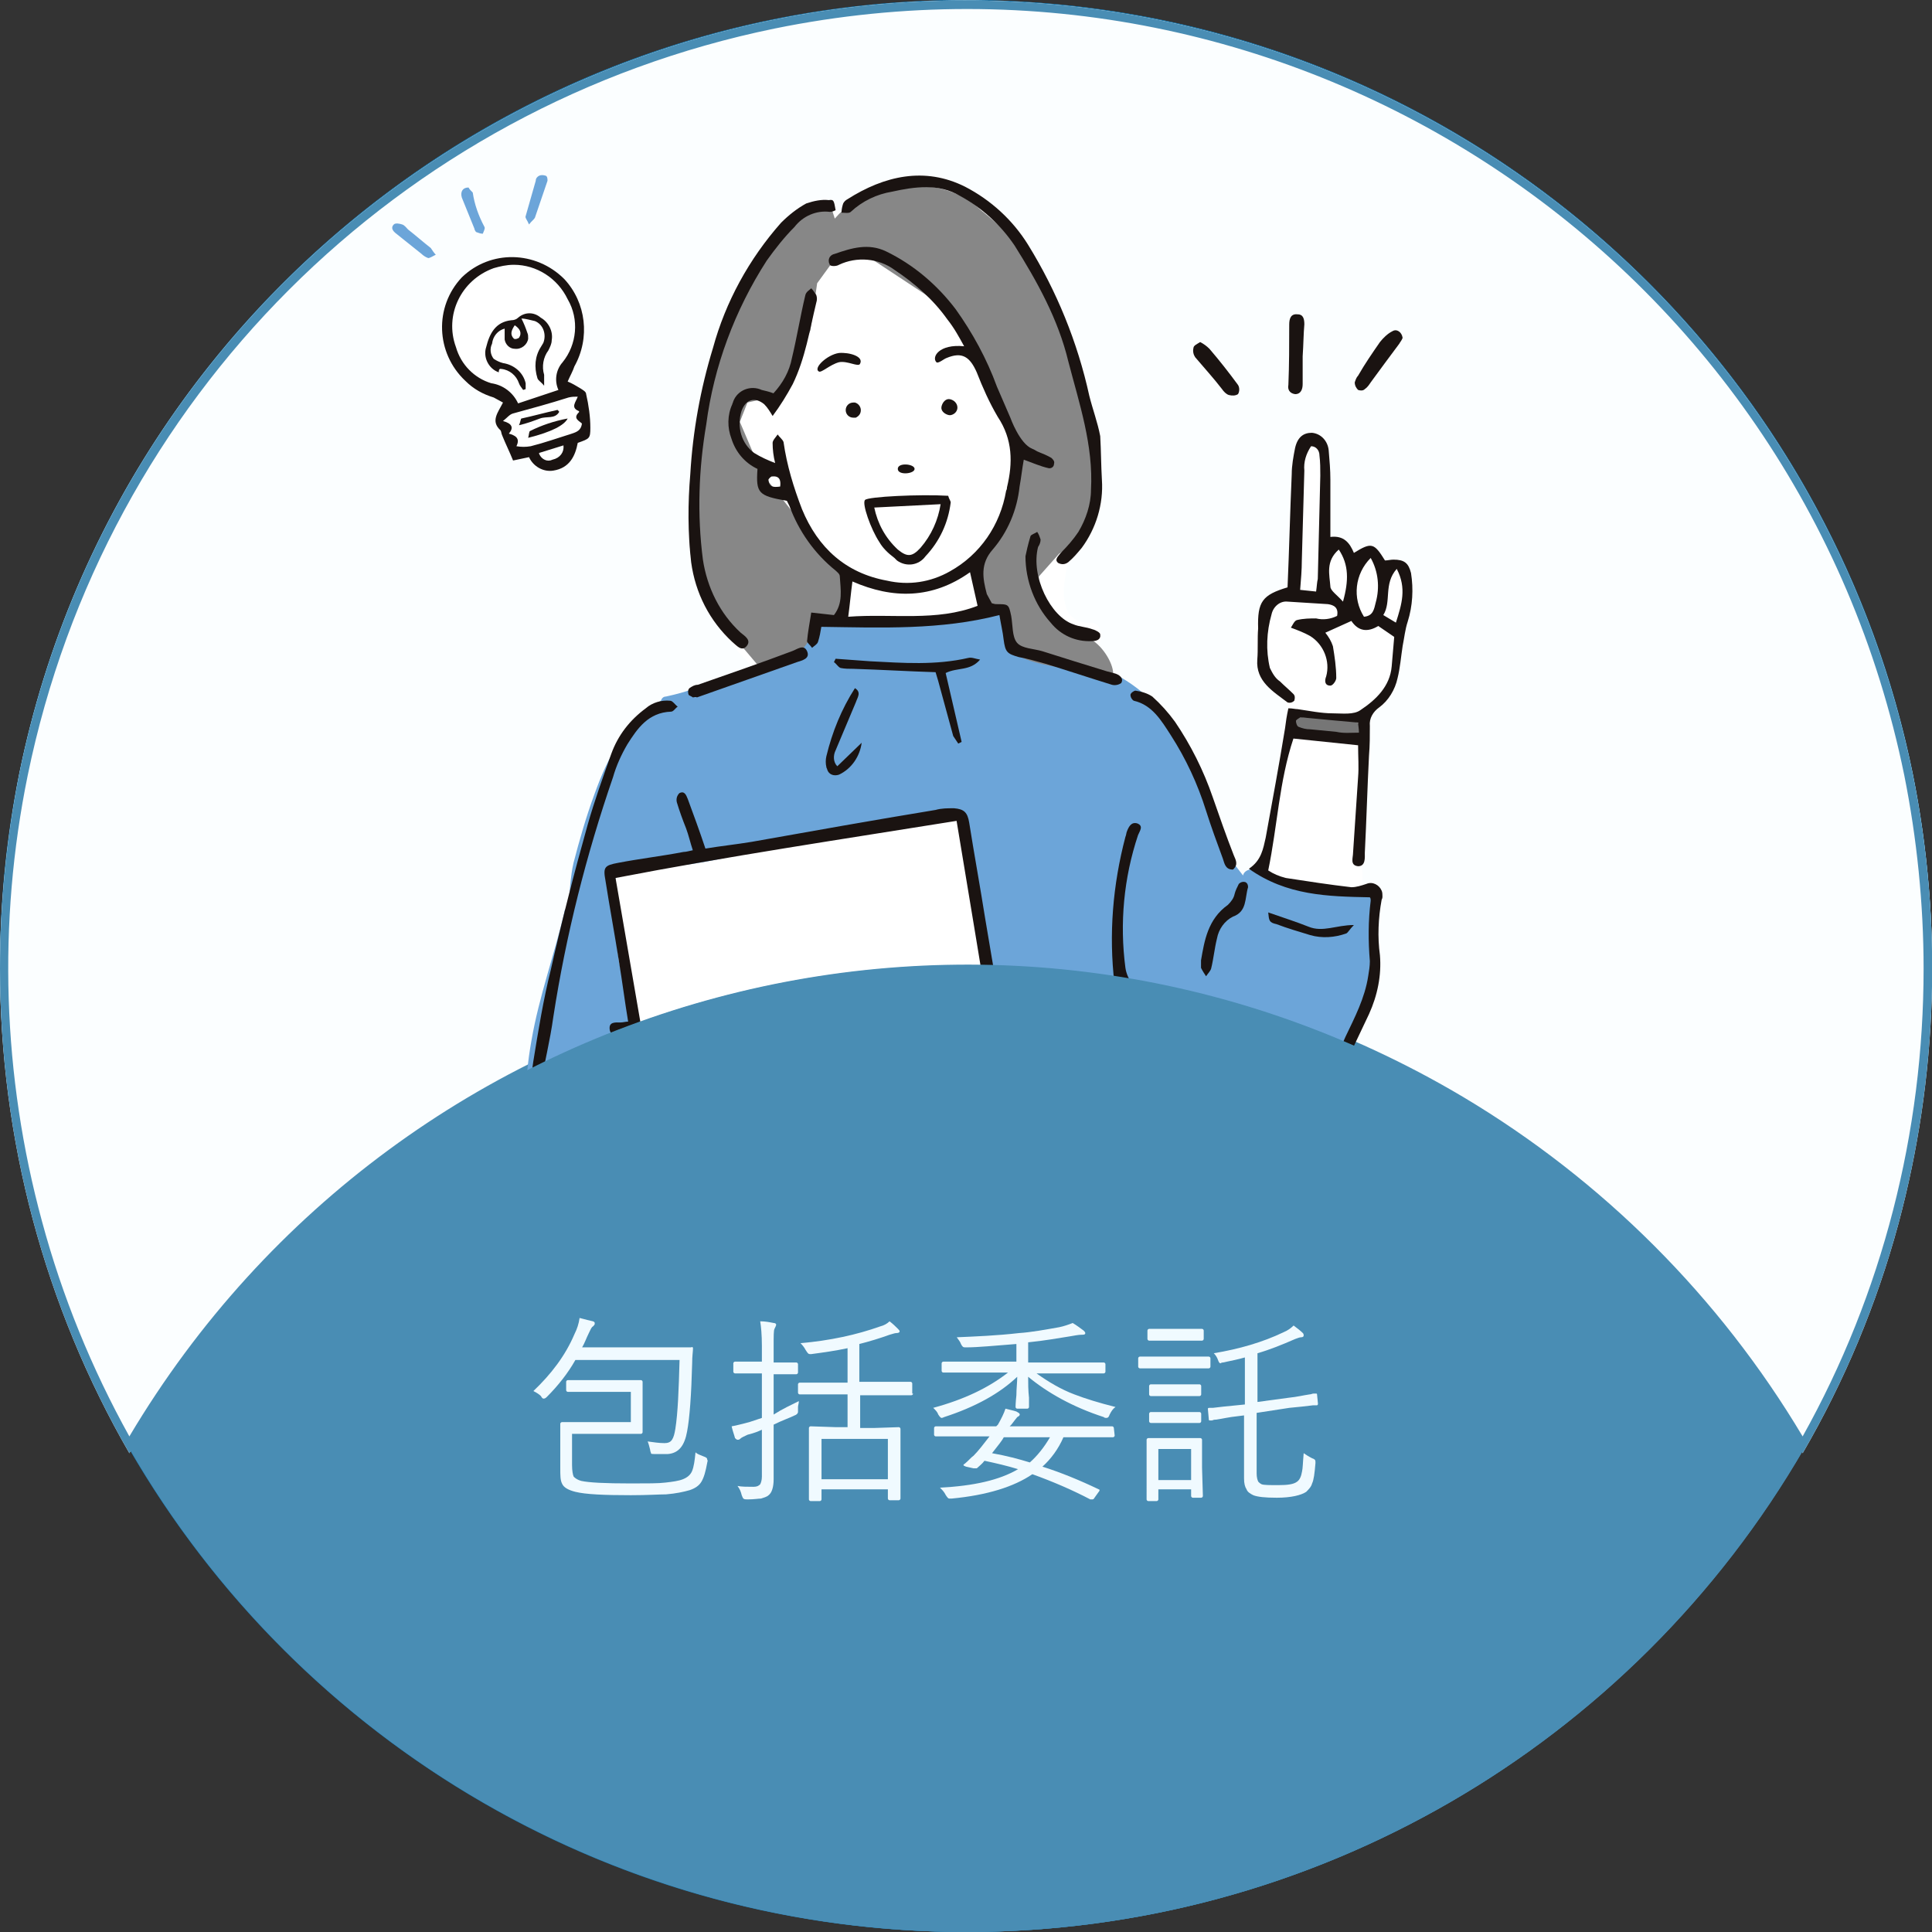 <?xml version="1.0" encoding="utf-8"?>
<!-- Generator: Adobe Illustrator 28.0.0, SVG Export Plug-In . SVG Version: 6.00 Build 0)  -->
<svg version="1.1" id="レイヤー_1" xmlns="http://www.w3.org/2000/svg" xmlns:xlink="http://www.w3.org/1999/xlink" x="0px"
	 y="0px" viewBox="0 0 230 230" style="enable-background:new 0 0 230 230;" xml:space="preserve">
<rect x="0" y="0" width="230" height="230" fill="#333333" stroke="none"/>
<style type="text/css">
	.st0{fill:#1E79AE;}
	.st1{fill:#FBFEFF;}
	.st2{fill:#498DB4;}
	.st3{clip-path:url(#SVGID_00000013179630110370976720000010449295119119688077_);}
	.st4{fill:#FFFFFF;}
	.st5{fill:#767676;}
	.st6{fill:#878787;}
	.st7{fill-rule:evenodd;clip-rule:evenodd;fill:#FFFFFF;}
	.st8{fill:#6CA5D9;}
	.st9{fill-rule:evenodd;clip-rule:evenodd;fill:#1A1311;}
	.st10{fill-rule:evenodd;clip-rule:evenodd;fill:#6CA5D9;}
	.st11{enable-background:new    ;}
	.st12{fill:#F0FAFF;}
</style>
<g transform="translate(-85 -590)">
	<g transform="translate(85 589.801)">
		<circle class="st0" cx="115" cy="115.2" r="115"/>
		<path class="st0" d="M115,1.2c-7.7,0-15.4,0.8-23,2.3c-14.6,3-28.4,8.8-40.8,17.2C32.9,33,18.6,50.5,10,70.8
			c-3,6.9-5.2,14.1-6.7,21.4c-3.1,15.2-3.1,30.8,0,46c3,14.6,8.8,28.4,17.2,40.8c12.4,18.3,29.8,32.7,50.2,41.3
			c6.9,2.9,14.1,5.1,21.4,6.6c15.2,3.1,30.8,3.1,46,0c14.6-3,28.4-8.8,40.8-17.2c18.3-12.4,32.7-29.8,41.3-50.2
			c2.9-6.9,5.1-14.1,6.6-21.4c3.1-15.2,3.1-30.8,0-46c-3-14.6-8.8-28.4-17.2-40.8C197.2,33,179.8,18.6,159.4,10
			c-6.9-2.8-14.1-5-21.4-6.5C130.4,2,122.7,1.2,115,1.2 M115,0.2c63.5,0,115,51.5,115,115s-51.5,115-115,115S0,178.7,0,115.2
			S51.5,0.2,115,0.2z"/>
		<g>
			<g transform="translate(0)">
				<path class="st1" d="M15.4,173.2L15.4,173.2C5.3,155.7,0,135.8,0,115.5c0-7.8,0.8-15.6,2.3-23.2C15,30.1,75.8-10.1,138,2.6
					c45.1,9.2,80.4,44.5,89.7,89.7c3.6,17.8,3,36.1-1.7,53.6c-2.6,9.6-6.4,18.7-11.4,27.3c-31.6-55-101.8-74-156.8-42.4
					C40.2,140.9,25.5,155.6,15.4,173.2L15.4,173.2z"/>
				<path class="st2" d="M15.4,171.2c32.7-55,103.8-73.1,158.8-40.4c16.6,9.9,30.5,23.8,40.4,40.4c9.5-17,14.4-36.2,14.4-55.7
					c0-7.7-0.8-15.5-2.3-23C214.1,30.8,153.9-9,92.2,3.6C47.4,12.8,12.5,47.7,3.3,92.5c-3.6,17.6-3,35.8,1.7,53.1
					C7.4,154.5,10.9,163.1,15.4,171.2 M15.4,173.2L15.4,173.2C5.3,155.7,0,135.8,0,115.5c0-7.8,0.8-15.6,2.3-23.2
					C15,30.1,75.8-10.1,138,2.6c45.1,9.2,80.4,44.5,89.7,89.7c3.6,17.8,3,36.1-1.7,53.6c-2.6,9.6-6.4,18.7-11.4,27.3
					c-31.6-55-101.8-74-156.8-42.4C40.2,140.9,25.5,155.6,15.4,173.2z"/>
			</g>
		</g>
		<g transform="translate(46.679 21.021)">
			<g>
				<g>
					<defs>
						<rect id="SVGID_1_" x="0" y="0" width="121.6" height="171.2"/>
					</defs>
					<clipPath id="SVGID_00000040567137144514827200000007469952967337425816_">
						<use xlink:href="#SVGID_1_"  style="overflow:visible;"/>
					</clipPath>
					<g transform="translate(0 0)" style="clip-path:url(#SVGID_00000040567137144514827200000007469952967337425816_);">
						<path class="st4" d="M120,47.1c-0.3-0.5-0.9-0.6-1.4-0.4c-0.1,0.1-0.3,0.2-0.4,0.4s-0.2,0.3-0.3,0.5c-0.3-0.4-0.5-0.9-0.6-1.4
							c-0.2-0.5-0.7-0.8-1.3-0.7c-0.2,0.1-0.4,0.2-0.6,0.4c-0.2,0.4-0.4,0.8-0.8,1.2c-0.1-0.1-0.1-0.1-0.2-0.2
							c-0.5-0.7-1-1.4-1.4-2.1c-0.3-0.5-0.9-0.6-1.4-0.4c-0.2,0.1-0.3,0.2-0.5,0.3c0-1,0.1-2,0.1-3c0-3,0-6.3-1.2-9.2
							c-0.1-0.2-0.2-0.3-0.3-0.5c-0.3-0.5-0.9-0.6-1.4-0.3c-0.3,0.2-0.5,0.7-0.4,1.1c0.5,3,0.6,6,0.1,9c-0.4,2.6-0.6,5.2-0.6,7.9
							c-1.1,0-2.2,0.4-3.2,1.1c-1.5,1.2-1.8,3.6-1.5,5.4c0.3,1.9,1.5,3.5,2.6,4.9c0.9,1,1.5,2.3,1.8,3.6c-0.3,0.2-0.4,0.5-0.4,0.8
							c0,1.6-0.2,3.2-0.7,4.7c-0.5,1.7-0.8,3.5-1.1,5.3c-0.5,3.2-0.8,6.5-1.3,9.8c-0.1,0.1-0.1,0.3-0.1,0.4c-0.1,0.3-0.1,0.7-0.2,1
							c-0.2,1.2,1.6,1.8,1.9,0.6c0.7,0.4,1.4,0.7,2.2,0.9c1.4,0.5,2.9,0.7,4.5,0.5c1.5-0.2,2.7-1.2,3.3-2.6c0.4-1.4,0.4-2.8,0.2-4.2
							c-0.2-3,0.4-6,0.7-9c0.4-2.3,0.4-4.7-0.1-7c0.3-0.8,0.6-1.6,1-2.4c0.5-0.9,1.1-1.8,1.6-2.8c0.4-0.9,0.8-1.8,1-2.7
							C120.6,54.7,121.5,50.5,120,47.1"/>
						<path class="st4" d="M85.4,128.9c-0.3-0.9-0.7-1.8-1.3-2.7c-0.6-0.8-1.3-1.6-1.9-2.5c-0.6-0.7-1-1.5-1.2-2.4
							c-0.1-0.8-0.2-1.6-0.1-2.3c0.6-4,0.5-8-0.4-11.9c-0.8-4-2.2-7.9-3-11.9c-1.1-5.4-0.2-10.9-1.2-16.3c-0.4-2.5-1.5-4.8-3.3-6.6
							c-2.2-2.2-5.3-2.9-8.3-3.3c-8.2-0.8-16.4,0.2-24.1,3c-3.8,1.3-7.5,3.1-10.8,5.4c-3.2,2-5.5,5.1-6.4,8.7
							c-0.6,3.4-0.4,6.8,0.7,10c1.1,6,3.3,11.8,5.4,17.5c1.1,3.1,2.1,6.3,2.8,9.5c0.6,2.7,1.1,5.4,1.7,8c-0.4,2.3-1.2,4.6-1.9,6.9
							c-0.7,2.5-1,5.2-0.8,7.8c0.2,1.3,0.3,2.6,0.6,4c0,0.1,0,0.2,0,0.3c0,0.2,0.1,0.4,0.1,0.6c0.2,1.5,0.5,3.1,0.7,4.6
							c0.4,3.1,0.7,6.3,0.7,9.4c0,0.4,0.3,0.8,0.7,0.9c0,0.6,0,1.2,0,1.8c0,0.1,0,0.2,0,0.3c-0.5,0.3-0.6,0.9-0.3,1.4
							c0.1,0.2,0.3,0.4,0.6,0.4c8.8,2.4,18,0.2,27,0.8c2.4,0.2,4.8,0.5,7.2,0.6c2.5,0.1,5,0,7.5-0.1c2.1-0.1,4.2-0.3,6.3-0.4
							c1,0.1,2.1-0.3,2.7-1.2c0.6-1.1,0.9-2.4,1-3.7c0.1-0.4,0.1-0.8,0.1-1.2c0.8-3.5,1.2-7.1,1.2-10.8c0-4.1-0.2-8.3-0.5-12.4
							C86.8,137.2,86.7,132.9,85.4,128.9"/>
						<path class="st4" d="M45.8,60.9c0.9,0.7,2.4,2,3.6,1.4c1-0.5,0.3-1.9-0.6-1.8h-0.1c-0.2-0.1-0.4-0.2-0.5-0.3
							c-0.5-0.3-1.1-0.7-1.6-1.1c-0.1-0.1-0.2-0.2-0.3-0.3c5.4,2.4,11.2,3.7,17.1,3.6c4.9,0,9.7-0.6,14.4-1.8c3-0.8,7.4-2.7,6.4-6.6
							c-0.1-0.4-0.5-0.7-1-0.7c-1.1,0.1-2.1-0.3-2.7-1.2c-0.5-1-0.6-2.1-0.5-3.2c0.1-1.1,0.3-2.3,0.7-3.4c0.3-0.8,0.6-1.6,0.9-2.4
							c0.4-1.1,0.7-2.3,1-3.5c1.9-9.1-1.2-18.4-5.3-26.5C75,8.5,72.2,3.5,67.2,1.3c-2.5-1.1-5.4-1-7.9,0.2c-2,0.9-3.9,2.2-6,2.9
							c-3.2-2.9-6.8,1.4-8.5,4c-2.7,4.2-4.8,8.7-6.4,13.3c-1.9,5.3-2.9,10.8-2.9,16.4c-0.1,6.8,1.3,14.1,6.2,19.2
							C43,58.7,44.4,59.9,45.8,60.9"/>
						<path class="st5" d="M112.3,64.7c-1.5-0.1-2.9-0.2-4.4-0.1c-1.3,0.1-1.3,2.1,0,2c1.1-0.1,2.2-0.1,3.3,0c0.7,0,1.3,0.1,2,0.1
							c0.2,0,0.4,0.1,0.6,0.1c0.1,0,0.1,0,0.2,0.1c0.3,0.4,0.9,0.4,1.3,0.1c0.2-0.1,0.3-0.3,0.3-0.5
							C115.8,64.8,113.4,64.8,112.3,64.7 M113.5,66.1c0,0.3,0.1,0.6,0.3,0.8C113.6,66.7,113.5,66.4,113.5,66.1"/>
						<path class="st6" d="M52,3l-5.1,2.8l-7.3,13c-0.7,2.5-1.4,5.2-2,8.1c-0.9,4.3-1.5,8.7-1.9,13.1c-1.1,5.8,1,11.7,5.5,15.6
							l2.2,2.6l32.6,4l6.7-2.4c0.6,0.3,2.3,1,2.9,0.3c0.7-0.7-0.2-2.9-1.6-4.2c-1.9-1.8-3.9-1-5.5-2.6c-0.8-0.8-1.7-2.3-1.5-5.5
							l2.4-2.7c2.5-1.5,4.3-4.1,4.8-7l-1.8-13.5l-4-10.7c-1.5-2.7-3.3-5.2-5.5-7.3C72,5.8,71.1,5,70.1,4.2C67.8,2,64.5,1,61.3,1.5
							c-1.3,0-2.6,0.1-3.8,0.5c-1.9,0.6-3.5,1.7-4.8,3.2L52,3"/>
						<path class="st7" d="M54.5,48.6c-0.3,0.5-1.3,2.3-0.6,3.8c1.8,3.9,14.3,3.9,16.2-0.5c0.8-1.8-0.3-4-1.3-5.1
							C65.4,42.9,57.1,44.1,54.5,48.6"/>
						<path class="st8" d="M116.8,87.7c0.1-0.4,0.2-0.9,0.1-1.3c-0.1-0.5-0.4-1.1-1-1c-4.7,0.6-9-1.8-13.4-2.7
							c-0.5-0.1-1.1,0.2-1.2,0.7c-0.6-0.8-1.2-1.5-1.7-2.3c-0.1-0.1-0.1-0.2-0.2-0.2c-0.2-0.8-0.4-1.5-0.6-2
							c-0.7-2.3-1.6-4.6-2.6-6.8c-0.9-2.1-2-4.2-3.2-6.2c-1.5-2.5-3.6-4.5-6.1-6c-0.4-0.3-1-0.2-1.2,0.2c0,0,0,0.1-0.1,0.1
							c-1.3-0.6-2.6-1-4-1.2c-2.6-0.5-5.6-0.7-7.8-2.2c0-0.1,0-0.3-0.1-0.4c-0.4-0.9-0.7-1.9-0.8-2.9c0.2-0.3,0.3-0.6,0.2-0.9l0,0
							c-0.1-0.4-0.5-0.7-1-0.7c-0.2,0-0.4,0.1-0.6,0.1c-0.1,0-0.3,0.1-0.4,0.2c-0.1,0-0.2,0.1-0.4,0.1c-0.2,0.1-0.4,0.1-0.5,0.1
							h-0.1c-0.3,0-0.6,0.1-0.8,0.1c-1.9,0.1-3.8,0.2-5.7,0.2c-2,0-3.9,0-5.9,0.1S53.8,53,51.8,53c-0.3-0.4-0.9-0.4-1.3,0
							c-0.1,0.1-0.2,0.3-0.3,0.5c-0.1,1.1-0.6,2.2-1.4,3c-0.1,0.1-0.2,0.3-0.3,0.4c-0.4,0.1-0.7,0.2-1,0.3c-1.8,0.5-3.5,1.1-5.2,1.7
							c-1.9,0.7-3.7,1.3-5.6,2c-1.3,0.5-2.7,0.9-4.1,1.2c-0.3,0-0.5,0.2-0.6,0.5c-4.1,2.3-6.4,6.9-7.9,11.1c-1,2.7-1.8,5.5-2.5,8.2
							c-0.4,1.7-0.4,3.5-0.7,5.3c-0.2,0.1-0.4,0.3-0.4,0.6c-1.2,5.1-3,10-3.9,15.2c-0.9,5-1.2,10.6,1.7,15.1c0.2,0.3,0.6,0.5,1,0.5
							c1.7,1.7,3.7,3,6,3.9c2.1,0.9,5.4,2.3,7.4,0.5c0.3-0.2,0.4-0.6,0.3-0.9c1-0.8,2-1.1,3-1.1c0.7,0,1.3,0.3,2,0.3
							c1.6-0.1,2.1-2.4,2.5-3.7c0.6-1.8,1.1-3.6,1.5-5.4c0.2-1.1,0.7-3.1-0.2-4c-0.1-0.3-0.2-0.5-0.4-0.6c-1.1-0.8-2.6-1.1-3.9-1.8
							c-0.4-0.2-0.7-0.5-1-0.8c-0.5-0.6-1.1-1.1-1.7-1.6c-1.7-1.4-3.7-2.3-5.9-2.6c-0.6-2.4-1.4-4.7-1.9-7.2
							c-0.5-3.4-0.6-6.8-0.4-10.1c2.7-1,5.8-1.1,8.6-1.4c3.8-0.5,7.6-1.6,11.4-2.3c3.7-0.7,7.5-1.4,11.2-2.1
							c3.4-0.6,6.8-1.2,10.3-1.5c1.1,4.9,1,9.9,1.6,14.8c0.6,4.8,2.6,9.3,2.7,14.2c0,0.5,0.4,0.9,0.9,1c0.4,0.3,1,0.4,1.5,0.3
							c0.4,0,0.8,0.2,1.1,0.5c0.1,0.1,0,0,0,0.1c0,0.2,0,0.4,0,0.6c0,0.6,0.2,1.3,0.5,1.8c0.3,0.6,0.8,1.2,1.1,1.8
							c0.3,0.5,0,1.4-0.1,1.9c0,0.7,0,1.4,0.1,2c0,0.7-0.2,1.4-0.6,2c-0.2,0.4-0.2,0.9,0.2,1.2c1.4,1.2,3.5,1.1,4.8-0.2l0,0
							c1.8-0.8,3.2-2.1,4.1-3.8c1-2.1,1.5-4.4,1.5-6.7c0-3.4-0.3-6.8-0.7-10.2c1.2,1.4,2.5,2.7,3.9,3.9c1.8,1.6,3.8,3,6,4.1
							c1.7,0.8,3.5,1.4,5.3,2c0.9,0.3,1.8,0.6,2.7,1l0,0c0,0.4,0.3,0.8,0.7,0.8c4.8,1.1,8.1-4.6,9.6-8.3c0.9-2.1,1.5-4.2,1.9-6.4
							C117.2,92.4,117.5,89.8,116.8,87.7 M100.5,86L100.5,86L100.5,86L100.5,86 M100.5,85.9C100.5,85.9,100.5,86,100.5,85.9
							C100.5,86,100.5,86,100.5,85.9 M50.3,58.7L50.3,58.7L50.3,58.7L50.3,58.7L50.3,58.7C50.3,58.7,50.2,58.7,50.3,58.7L50.3,58.7"
							/>
						<path class="st7" d="M52.2,10.7l-1.6,2.2l-0.8,5.6l-3.6,7.7l-3.9,0.9l-0.9,2.3l2.6,6.1l6.6,8.3l4.9,4.5
							c2.2,0.7,4.4,0.9,6.7,0.7c2.2-0.2,4.4-0.9,6.3-2c0.2-0.1,0.3-0.2,0.4-0.2c2.7-2.6,4.4-6,4.9-9.7c0.5-4.2-0.4-8.5-2.5-12.2
							l-5.9-9.4l-9.7-6.4L52.2,10.7"/>
						<path class="st9" d="M76,118.4l-2.2,0.1c0.4-0.6,0.5-0.9,0.7-1.1c0.4-0.3,1-0.5,1.5-0.8c1-0.7,1.1-1.2,0.5-2.5l-2.3,0.4
							c-0.4-0.9,0.1-1.1,0.5-1.3c0.7-0.4,1.4-0.8,2-1.2c0.2-0.3,0.3-0.6,0.2-0.9c-0.3-0.3-0.7-0.4-1-0.3c-0.5,0.1-1,0.8-1.5,0.1
							c-0.5-0.8,0.4-1,0.8-1.4c0.5-0.6,1.5-0.9,0.9-1.9c-0.5-0.8-1.4-0.5-2.2-0.3c-2.1,0.6-4.2,1.2-6.4,1.7c-0.8,0.1-1.6,0.1-2.3,0
							c-0.2-1.8,1-2.3,2-3c0.5-0.3,1-0.4,1.5-0.7c0.8-0.4,1.3-1.1,1.5-1.9c-0.4-0.1-0.7-0.4-1-0.3c-2.3,0.7-4.7,1.3-7,2.2
							c-2.4,1-4.3,3-5.1,5.5c-0.7,2-1.1,2.2-3.1,1.8c-3.5-0.7-7-1.4-10.5-2.1c-0.5-0.1-0.9-0.1-1.4-0.2c-0.4,2.6-0.8,5-1.3,7.5
							c-0.3,1.1-0.6,2.1-1.1,3.1c-0.5,1.2-0.8,1.3-2.1,1.1c-0.7-0.1-1.4-0.3-2.2-0.4l-2,2.1l1.6,10.4c1.7-0.3,3.3-0.5,4.9-0.7
							c10.9-1.9,21.8-3.7,32.7-5.6c0.7-0.1,1.8-0.7,2,0.4c0.1,1-1,0.8-1.7,0.9c-10.2,1.7-20.5,3.4-30.7,5.1c-2,0.3-4.1,0.7-6.1,1
							c-1.7,0.3-1.9,0.1-2.2-1.5c-0.5-2.7-1-5.3-1.5-8c-0.1-0.6-0.3-1.2-0.4-1.7c-4.7-0.4-8.7-2.5-12.4-5.1
							c-2.3-1.5-3.6-4.2-3.5-6.9c0.1-2.1,0.4-4.3,0.7-6.4c0.6-3.7,1.2-7.4,2.1-11c1.3-5.8,2.8-11.6,4.4-17.3
							c0.8-2.8,1.8-5.6,2.8-8.4c0.8-2.2,2.2-4,4.1-5.4c0.8-0.7,1.9-1,2.9-0.9c0.3,0,0.6,0.5,0.9,0.7c-0.3,0.2-0.5,0.6-0.8,0.6
							c-2.7,0.1-4,2-5.2,3.9c-0.7,1.2-1.3,2.5-1.7,3.9c-3.2,9.3-5.6,18.8-7.1,28.5c-0.4,2.9-1.1,5.7-1.6,8.5
							c-0.2,1.3-0.3,2.6-0.2,3.9c0,1.9,1,3.8,2.6,4.9c1.5,1.3,3.2,2.3,5.1,2.9c0.8,0.3,1.5,0.6,2.2,1c1.4,0.7,2.9,1,4.5,0.7
							c0.5,0,0.9-0.2,1.3-0.6c1.3-1.2,2.6-2,4.4-1.2c0.2,0,0.4,0,0.6,0c0.9-1.5,1.5-3.2,1.7-5c0.3-1.7,0.6-3.5,0.7-5.3
							c0.1-2-0.8-3-2.8-2.8c-1.1,0.1-1.4-0.2-1.7-1.1c-0.4-1.3-1.4-2.4-2.7-2.9c-1.5-0.8-3.3-1.1-5-1c-0.3,0-0.6,0.1-0.9,0.1
							c-0.6,0-1.4,0.3-1.5-0.6s0.7-0.8,1.3-0.8c0.3,0,0.6-0.1,0.9-0.1c-0.4-2.4-0.7-4.8-1.1-7.2c-0.5-3.2-1.1-6.4-1.6-9.6
							c-0.3-1.6-0.1-1.8,1.5-2.1c2.6-0.5,5.2-0.8,7.8-1.3c0.3,0,0.6-0.1,1.1-0.2c-0.3-0.9-0.5-1.8-0.8-2.6c-0.4-1-0.8-2.1-1.1-3.1
							c-0.1-0.4,0-0.8,0.3-1.1c0.6-0.3,0.8,0.2,1,0.7c0.7,1.9,1.4,3.8,2.1,5.9c1.8-0.3,3.7-0.5,5.5-0.8c7.3-1.3,14.6-2.6,21.9-3.8
							c0.7-0.2,1.4-0.2,2.2-0.2c1.2,0.1,1.6,0.5,1.8,1.7c0.6,3.8,1.3,7.6,1.9,11.4c0.9,5.3,1.8,10.7,2.7,16c0.1,0.3,0.2,0.6,0.3,0.9
							c0.5,0,1.1,0,1.6,0c1.7,0.1,2.7,1,2.5,2.7c-0.1,0.6,0,1.3,0.4,1.8c0.8,1,0.3,2-0.3,2.9c0.9,1.2,0.9,2.8-0.1,3.9
							c-0.2,0.2-0.2,0.5-0.2,0.8c0.6,1.5-0.2,2.5-1.4,3.2c0.2,1.3,0.4,2.5,0.6,3.7c0,0.3,0.1,0.6,0.2,0.9c0.1,0.5,0,1.1-0.6,1.1
							c-0.3,0-0.7-0.5-0.8-0.8c-0.2-0.7-0.3-1.4-0.4-2.2c-0.1-0.6-0.3-1.3-0.4-2.1c-1.7,0.3-3.2,0.6-4.8,0.9
							c-3.1,0.6-6.2,0.7-9.3,0.4c-5.7-0.7-11.5-1.3-17.2-1.9c-0.7-0.1-1.8,0-1.7-0.9c0.1-1.1,1.1-0.5,1.8-0.5
							c6.2,0.7,12.3,1.4,18.5,2c3.7,0.4,7.5,0,11.1-1.2c0.8-0.3,1.7-0.4,2.4-0.7C75.9,119.7,76.4,119.3,76,118.4 M67.2,76.9
							c-13.7,2.2-27.1,4.2-40.6,6.8l3,17.4c1.1,0.3,2.2,0.7,3.2,1c1.5,0.3,2.9,1.2,3.7,2.6c0.7,1.2,1.9,2.1,3.3,2.3
							c1.1,0.2,2,1,2.2,2.1c4.5,0.7,8.8,2.1,13.2,2.6c0.4-0.8,0.6-1.4,0.9-2c0.8-1.9,2.2-3.6,4-4.6c2.8-1.7,5.9-2.3,9-3
							c0.8,0,1.5,0,2.3,0.2C70,93.7,68.6,85.4,67.2,76.9 M67.7,107.3l0.1,0.4l4.3-1.1c-0.2-0.9-0.3-1.6-0.5-2.8
							C70.9,105.5,69.5,106.8,67.7,107.3"/>
						<path class="st9" d="M106.6,49.1c0.2-4.5,0.3-9,0.5-13.5c0-1,0.2-2.1,0.4-3.1c0.3-1.3,1-1.8,2-1.8c1.1,0.1,1.9,1,2,2.1
							c0.1,1.2,0.2,2.3,0.2,3.5c0,2.2,0,4.4,0,6.8c1.6-0.2,2.3,0.7,2.8,1.9c2.1-1.3,2.4-1.2,3.7,0.9c0.3,0,0.7-0.1,1-0.1
							c1.3,0,1.8,0.4,2.1,1.6c0.3,1.9,0.2,3.9-0.4,5.8c-0.3,0.9-0.4,1.9-0.6,2.9c-0.2,1.3-0.3,2.6-0.6,3.8c-0.3,1.4-1.1,2.7-2.2,3.5
							c-0.7,0.5-1.2,1.3-1.1,2.2c0,1.2,0,2.3-0.1,3.5c-0.2,3.9-0.3,7.7-0.5,11.6c0,0.6,0.1,1.6-0.8,1.6c-1-0.1-0.6-1-0.6-1.6
							c0.2-3,0.4-6,0.6-9c0.1-1.2,0-2.4,0-3.8l-7.7-0.8c-1.7,5.1-1.9,10.4-3,15.7c0.6,0.4,1.3,0.7,2.1,0.9c2.6,0.4,5.2,0.8,7.8,1.1
							c0.6,0,1.2-0.2,1.8-0.4c0.7-0.3,1.5,0.1,1.8,0.8c0.1,0.2,0.1,0.5,0.1,0.7c0,0.1,0,0.2-0.1,0.4c-0.4,2.2-0.5,4.4-0.2,6.6
							c0.2,2.4-0.3,4.8-1.3,7c-0.6,1.3-1.2,2.5-1.8,3.8c-1.3,2.6-3.4,4.7-6,6.1c-0.2,0.1-0.3,0.2-0.5,0.2c-0.3,0-0.7,0-0.8-0.2
							c-0.1-0.3-0.1-0.6,0.1-0.8c0.3-0.4,0.7-0.6,1.2-0.9c2.2-1.2,4-3.1,5-5.5c1.1-2.3,2.3-4.6,2.7-7.2c0.1-0.6,0.2-1.2,0.2-1.8
							c-0.2-2.4-0.2-4.8,0.1-7.2c0-0.1,0-0.3-0.1-0.4c-5-0.1-9.9-0.2-14.4-3.4c1.5-1,1.7-2.4,2-3.7c0.8-4.4,1.6-8.7,2.3-13
							c0.1-0.8,0.2-1.5,0.4-2.4c0.5,0,0.8,0.1,1.1,0.1c1.4,0.2,2.8,0.5,4.2,0.5c1.1,0,2.5,0.2,3.3-0.4c1.8-1.2,3.5-2.8,3.7-5.2
							c0.1-1.2,0.2-2.3,0.3-3.5l-1.9-1.3c-1.3,0.8-2.4,0.6-3.2-0.6l-3.1,1.4c0.4,0.5,0.7,1,0.9,1.6c0.2,1.2,0.4,2.5,0.4,3.8
							c0,0.3-0.4,0.9-0.7,0.9c-0.7,0-0.7-0.6-0.5-1.1c0.5-1.8-0.3-3.8-1.9-4.8c-0.7-0.4-1.5-0.7-2.3-1c0.2-0.3,0.4-0.8,0.7-0.9
							c0.8-0.2,1.6-0.2,2.3-0.2c0.8,0.2,1.7,0.1,2.5-0.3c0.2-1-0.4-1.3-1.1-1.4c-1.6-0.1-3.2-0.2-4.8-0.3c-0.9-0.1-1.7,0.6-1.9,1.5
							c-0.6,2.1-0.7,4.3-0.2,6.4c0.3,0.6,0.6,1.2,1.2,1.6c0.5,0.5,1.1,1,1.6,1.5c0.2,0.2,0.2,0.5,0.1,0.8c-0.2,0.2-0.5,0.3-0.8,0.2
							c-1.7-1.3-3.8-2.5-3.6-5.1c0.1-1.2,0-2.5,0.1-3.7C103,50.8,103.6,50,106.6,49.1 M110,49.6c0.1-0.7,0.1-1.1,0.2-1.5
							c0.1-4.1,0.2-8.2,0.3-12.3c0-0.8,0-1.6-0.1-2.4c0-0.6-0.4-1.1-1-1.1l0,0c-0.6,0.9-0.9,1.9-0.8,2.9c-0.1,3.6-0.2,7.1-0.3,10.7
							c0,1.1-0.1,2.3-0.2,3.5L110,49.6 M116.5,45.6c-1.9,1.9-2.2,4.8-0.8,7c1.1-0.1,1.2-0.9,1.4-1.7
							C117.6,49.1,117.4,47.2,116.5,45.6 M115.1,66.4c0-0.5-0.1-0.9-0.1-1.2c-2.3-0.2-4.4-0.4-6.5-0.6c-0.1,0-0.3,0-0.4,0
							c-0.2,0.1-0.5,0.3-0.5,0.4c0,0.2,0.1,0.6,0.3,0.7c0.5,0.2,0.9,0.3,1.4,0.3c1,0.1,2.1,0.2,3.1,0.3
							C113.3,66.5,114.1,66.4,115.1,66.4 M113.2,50.8c0.7-2.5,0.7-4.4-0.5-6.2c-1.6,1.4-1.1,3-1,4.4C111.7,49.5,112.5,50,113.2,50.8
							 M119.5,53.3c0.7-2.2,1.3-4.1,0.1-6.4c-1.6,1.8-0.6,3.9-1.6,5.5L119.5,53.3"/>
						<path class="st9" d="M86.2,59.4c-0.3-0.1-0.7-0.2-1.1-0.3c-2.6-0.8-5.2-1.6-7.7-2.4c-1-0.3-2.4-0.3-3-1s-0.5-2.1-0.7-3.2
							c-0.3-1.4-0.3-1.4-1.8-1.4c-0.2,0-0.4-0.1-0.5-0.1c-0.2-0.4-0.4-0.7-0.6-1.1c-0.5-1.9-0.8-3.6,0.7-5.3
							c1.8-2.1,2.9-4.7,3.2-7.5c0.2-1.1,0.3-2.1,0.5-3.2c1.1,0.4,2,0.8,2.9,1c0.3,0.1,0.7-0.1,0.7-0.5c0.1-0.3-0.1-0.5-0.3-0.7
							c-0.5-0.3-1-0.5-1.5-0.7c-0.3-0.1-0.5-0.3-0.8-0.4c-1.5-0.6-2.6-3.7-2.6-3.7c-0.5-1.2-1.1-2.5-1.6-3.7
							c-1.2-3.3-2.9-6.4-4.9-9.2c-2.2-2.9-5-5.3-8.3-6.9c-2.1-1-4.1-0.4-6.1,0.3c-0.5,0.1-0.8,0.5-0.7,1c0,0.1,0.1,0.2,0.1,0.3
							c0.1,0.2,0.8,0.2,1.1,0c2.1-1,4.7-0.8,6.6,0.6c2.4,1.6,4.6,3.5,6.3,5.9c0.8,1,1.4,2.1,2,3.2c-3-0.3-3.9,1.3-3.3,1.9
							c0.2,0.2,0.9-0.4,1.2-0.5c1.9-0.8,2.8-0.1,3.6,1.7c0.7,1.8,1.5,3.6,2.5,5.3c1.8,2.7,1.8,5.5,1.1,8.4c0,0.1,0,0.2-0.1,0.4
							c-0.7,4.1-3.1,7.6-6.7,9.6c-2.3,1.3-4.9,1.7-7.5,1.1c-4.9-0.9-8.2-3.9-10.1-8.5c-1-2.6-1.8-5.2-2.2-8
							c-0.1-0.3-0.5-0.6-0.7-0.9c-0.2,0.3-0.6,0.7-0.6,1c0,0.8,0.1,1.6,0.3,2.4c-0.8-0.3-1.7-0.7-2.5-1.2c-1.5-1.1-2.1-3.1-1.5-5
							c0.5-1.4,1.6-1.7,2.7-0.8c0.4,0.4,0.7,0.9,1,1.4c0.9-1.2,1.7-2.5,2.4-3.8c1.5-3.1,2-6.4,2.8-9.7c0.1-0.3,0.1-0.6,0-0.9
							c-0.2-0.3-0.4-0.6-0.6-0.8c-0.2,0.2-0.6,0.4-0.7,0.8c-0.6,2.5-1,5-1.6,7.5c-0.3,1.6-1.1,3-2.2,4.2c-0.5-0.2-1-0.3-1.4-0.4
							c-1.3-0.6-2.9,0-3.4,1.4c0,0.1-0.1,0.2-0.1,0.3c-0.6,1.3-0.6,2.8-0.1,4.1c0.5,1.6,1.6,2.9,3.1,3.6c-0.2,2.9,0.1,3.2,3.5,3.8
							c0.1,0.2,0.2,0.4,0.3,0.6c1.1,3,3,5.7,5.5,7.7c0.2,0.2,0.5,0.4,0.5,0.7c0.1,1.6,0.4,3.2-0.7,4.6l-2.7-0.3
							c-0.2,1.3-0.4,2.3-0.5,3.4c0,0.2,0.4,0.5,0.6,0.8c0.2-0.2,0.6-0.4,0.7-0.7c0.2-0.6,0.3-1.2,0.4-1.8c7.2,0.1,14.2,0.4,21.2-1.4
							c0.2,1.2,0.4,2,0.5,2.9c0.2,1.5,0.4,1.7,1.8,2.1c1.1,0.2,2.1,0.5,3.2,0.8c2.6,0.8,5.3,1.7,7.9,2.5c0.4,0.1,0.8,0,1.1-0.2
							C87.1,60,86.7,59.6,86.2,59.4 M46.2,37.1c-0.8,0.1-1.3,0.1-1.4-0.8c0-0.1,0.3-0.4,0.4-0.4C46.1,35.8,46.3,36.3,46.2,37.1
							 M54.3,52.6c0.2-1.5,0.3-2.7,0.5-4.2c4.8,2.1,9.5,2.1,14-1.1l0.9,4C64.8,53.2,59.6,52.2,54.3,52.6"/>
						<path class="st9" d="M87.5,98.4c0.2,2.3,0.4,4.4,0.5,6.5c0.1,1.7,0,3.4-0.1,5.1c-0.2,3.4-2,6.6-4.8,8.5
							c-0.4,0.3-0.8,0.6-1.1,0.8c0,1.2,0,2.4,0,3.6c0,0.4,0,0.9,0,1.3c-0.1,0.2-0.4,0.7-0.5,0.6c-0.3-0.1-0.6-0.3-0.8-0.6
							c-0.1-0.3-0.1-0.6-0.1-0.9c-0.1-1.3-0.1-2.7-0.2-4c0-0.7,0-1.3,0.9-1.6c2.7-0.9,4.1-3.1,4.9-5.6c0.7-2.5,0.9-5.1,0.6-7.7
							c-0.2-2.7-0.5-5.4-0.8-8.1c-0.7-5.9-0.2-11.8,1.3-17.5c0.1-0.2,0.1-0.5,0.2-0.7c0.2-0.5,0.5-1.1,1.2-0.9
							c0.8,0.3,0.3,0.9,0.1,1.4c-1.7,5.1-2.2,10.5-1.5,15.8c0.1,0.7,0.4,1.3,0.7,1.8c1.5,2.3,3.4,4.3,5.7,5.9
							c2.2,1.6,4.4,3.1,6.7,4.4c1,0.5,2,0.9,3.1,1.2c0.3,0.1,0.7,0.2,1.1,0.3c0.5,0.2,1.2,0.4,1,1.1s-0.9,0.4-1.4,0.3
							c-2.8-0.6-5.5-1.9-7.7-3.7c-1.9-1.5-3.9-3-5.8-4.6C89.6,100.5,88.7,99.5,87.5,98.4"/>
						<path class="st9" d="M84.5,36.3c0.2,2.9-0.7,5.8-2.4,8.1c-0.5,0.6-1,1.2-1.6,1.7c-0.4,0.3-0.8,0.3-1.2,0.1
							c-0.5-0.4,0-0.8,0.3-1.2c0.8-0.8,1.5-1.6,2.1-2.5c0.9-1.5,1.5-3.3,1.5-5c0.3-5.3-1.4-10.3-2.7-15.3c-1.2-5-3.7-9.5-6.4-13.8
							c-1.7-2.5-3.9-4.5-6.5-5.9C65.1,1,62.2,1.4,59.5,2c-1.8,0.3-3.5,1.1-4.9,2.4c-0.2,0.2-0.7,0.1-1.1,0.1c0-0.4,0.1-0.8,0.2-1.1
							C53.8,3.2,54,3,54.2,2.9c4.4-2.8,9.2-3.9,14-1.5c3.1,1.6,5.7,4,7.5,6.9c3.4,5.5,5.9,11.6,7.3,18c0.4,1.6,1,3.2,1.3,4.8
							C84.4,32.8,84.4,34.6,84.5,36.3"/>
						<path class="st9" d="M52.8,4.2c-0.2,0.1-0.4,0.2-0.7,0.2c-1.6-0.2-3.2,0.5-4.2,1.8c-1.2,1.2-2.3,2.6-3.3,4
							c-3.8,5.9-6.3,12.6-7.2,19.5C36.5,35,36.3,40.4,37,45.8c0.5,3.3,2,6.4,4.5,8.7c0.5,0.4,1.3,0.9,0.7,1.6S41,56,40.5,55.6
							c-2.7-2.5-4.4-5.8-4.9-9.5c-0.4-3.5-0.4-7-0.1-10.5c0.3-5.1,1.2-10.1,2.7-15c1.5-5.5,4.3-10.6,8.1-14.9c0.9-0.9,1.9-1.7,3-2.3
							C50.2,3.1,51.1,2.9,52,3C52.6,2.9,52.6,3.1,52.8,4.2"/>
						<path class="st9" d="M88.3,148.7c-0.3,4.9-0.7,9.8-1,14.7c0,0.7-0.1,1.5-0.2,2.2c0,0.3-0.4,0.5-0.7,0.7
							c-0.2-0.2-0.6-0.4-0.7-0.7c-0.1-0.5-0.1-1.1,0-1.6c0.7-6.8,1-13.7,0.9-20.6c-0.1-4.5-0.2-9-1.7-13.3c-0.5-1.3-1.1-2.6-1.6-3.9
							c-0.2-0.4-0.4-0.8-0.5-1.2c0-0.3,0.2-0.7,0.5-0.8c0.3,0,0.7,0.1,0.9,0.4c0.6,1.3,1.2,2.5,1.7,3.9c1.5,4.2,2.2,8.6,2.1,13
							c0,2.4,0,4.8,0,7.2L88.3,148.7"/>
						<path class="st9" d="M30.6,143.9c0.3-2.6,0.7-5.2,1-7.8c0.1-0.3,0.4-0.9,0.7-0.9c0.7-0.1,0.7,0.5,0.7,1c0,0.6-0.1,1.1-0.2,1.6
							c-0.7,3.3-0.8,6.7-0.4,10.1c0.9,6.9,1.7,13.8,2.6,20.6c0,0.3-0.3,0.7-0.4,1.1c-0.3-0.2-0.7-0.4-0.9-0.7
							c-0.2-0.4-0.3-0.8-0.3-1.2c-0.8-6.9-1.7-13.9-2.5-20.8c-0.1-1-0.1-2-0.2-2.9L30.6,143.9"/>
						<path class="st9" d="M100.1,82.7c-0.9,0-1-0.7-1.2-1.3c-0.7-1.9-1.4-3.8-2-5.7c-1-3.2-2.4-6.2-4.2-9c-1.1-1.7-2.2-3.6-4.4-4.1
							c-0.2-0.1-0.4-0.4-0.4-0.7c0-0.2,0.4-0.5,0.6-0.5c0.7,0.1,1.4,0.3,2,0.7c1,0.9,1.9,1.9,2.7,3c1.9,2.8,3.4,5.8,4.5,9
							c0.8,2.3,1.6,4.6,2.5,6.9C100.4,81.5,100.8,82.1,100.1,82.7"/>
						<path class="st9" d="M56.3,38.7c0.3-0.4,6.6-0.7,9.9-0.5c0.1,0.4,0.3,0.6,0.3,0.8c-0.3,2.4-1.3,4.6-3,6.4
							c-0.8,1.1-2.3,1.3-3.4,0.5c-0.1-0.1-0.2-0.2-0.3-0.3C59,45,58.4,44.4,58,43.7C57,42.2,55.9,39.1,56.3,38.7 M57.4,39.6
							c0.4,1.9,1.3,3.6,2.8,5c1.1,0.9,1.7,0.9,2.7-0.2c1.3-1.5,2.1-3.3,2.4-5.2L57.4,39.6"/>
						<path class="st9" d="M70,57.7c-1.2,1.4-2.7,0.9-4.1,1.6l1.9,8.2l-0.4,0.2c-0.2-0.3-0.4-0.6-0.6-0.9c-0.6-2.2-1.2-4.4-1.8-6.6
							c-0.1-0.3-0.2-0.7-0.3-1c-3.3-0.1-6.5-0.3-9.8-0.4c-0.5,0-1,0-1.5-0.1c-0.3-0.1-0.5-0.5-0.8-0.7l0.2-0.4
							c1.4,0.1,2.7,0.2,4.1,0.3c3.9,0.2,7.8,0.5,11.7-0.4C69,57.4,69.4,57.6,70,57.7"/>
						<path class="st9" d="M75.4,45.4c0.1-0.5,0.3-1.4,0.6-2.4c0.1-0.2,0.5-0.3,0.8-0.5c0.2,0.3,0.3,0.6,0.4,0.9
							c0,0.3-0.1,0.6-0.3,0.9c-0.9,3.5,1.5,8.3,4.2,9.2c0.7,0.3,1.5,0.3,2.3,0.6c0.4,0.1,0.9,0.4,0.9,0.6c0.1,0.6-0.4,0.8-1,0.8
							c-1.9,0.1-3.7-0.7-4.9-2.2C76.5,51.2,75.4,48.3,75.4,45.4"/>
						<path class="st9" d="M59.2,159.1c0-2.8,0-5.5,0-8.2c0-0.3,0.4-0.6,0.6-1c0.3,0.3,0.7,0.5,0.8,0.8c0.1,0.5,0.2,1.1,0.1,1.6
							c0,3.9-0.1,7.8,0,11.8c0,1.5,0.1,2.9,0.2,4.4c0,0.5,0.3,1.1-0.4,1.2c-0.7,0.1-0.9-0.5-1-1c-0.1-0.7-0.1-1.5-0.1-2.2
							c0-2.4,0-4.9,0-7.3L59.2,159.1"/>
						<path class="st9" d="M35.8,62.2c-0.1-0.1-0.4-0.2-0.5-0.3c-0.1-0.3-0.1-0.6,0.1-0.8c0.3-0.2,0.6-0.4,1-0.4
							c3.7-1.3,7.5-2.6,11.2-4c0.6-0.2,1.4-0.9,1.8,0c0.4,0.9-0.6,1.1-1.2,1.3c-4,1.4-7.9,2.8-11.9,4.2C36.1,62.1,36,62.2,35.8,62.2
							"/>
						<path class="st9" d="M96.3,93.5c0.4-2.3,0.8-4.9,3.2-6.6c0.4-0.4,0.7-0.8,0.8-1.3c0.1-0.4,0.3-0.8,0.5-1.2
							c0.2-0.2,0.5-0.3,0.8-0.2c0.2,0.1,0.3,0.3,0.3,0.6c-0.4,1.3-0.1,2.9-1.8,3.5c-1,0.5-1.7,1.5-1.9,2.6c-0.3,1.2-0.4,2.4-0.7,3.6
							c-0.1,0.3-0.4,0.6-0.6,0.9c-0.2-0.3-0.4-0.6-0.6-1C96.3,94.3,96.3,94,96.3,93.5"/>
						<path class="st9" d="M55.9,67.6c-0.2,1.6-1.2,3.1-2.7,3.8c-0.6,0.2-1.2,0-1.4-0.6c0-0.1-0.1-0.2-0.1-0.3
							c-0.1-0.4-0.1-0.9,0-1.3c0.7-2.9,1.8-5.6,3.4-8.1c0.8,0.5,0.3,1.1,0.1,1.7c-0.8,1.9-1.6,3.8-2.4,5.7c-0.3,0.6-0.3,1.4,0.2,1.9
							L55.9,67.6"/>
						<path class="st9" d="M104.3,87.8c1.7,0.6,3.3,1.1,4.8,1.7c1.7,0.7,3.3-0.2,5.4-0.2c-0.5,0.5-0.7,0.9-0.9,1
							c-1.4,0.5-2.9,0.6-4.3,0.2c-1.3-0.4-2.7-0.8-4-1.3C104.4,89,104.4,88.8,104.3,87.8"/>
						<path class="st9" d="M34.2,117.9c-0.1-0.4-0.2-0.6-0.1-0.7c1.1-2.2,1.8-4.6,2.1-7.1c0,0,0.2-0.1,0.3-0.1
							C37.5,111.8,36.2,116.6,34.2,117.9"/>
						<path class="st9" d="M55.7,22.5c-0.2,0.4-1.5-0.4-2.5-0.2c-1.1,0.3-2.1,1.3-2.4,1.1c-0.7-0.4,1-2,2.4-2.2
							C54.4,21.1,56.2,21.6,55.7,22.5"/>
						<path class="st9" d="M62.2,35c0,0.6-2,0.8-2,0S62.2,34.4,62.2,35"/>
						<path class="st9" d="M55.8,28c0-0.4-0.3-0.8-0.7-0.9H55c0,0,0,0-0.1,0l0,0c-0.5,0-0.9,0.4-0.9,0.9s0.4,0.9,0.9,0.9l0,0
							c0.1,0,0.1,0,0.2,0h0.1C55.6,28.7,55.8,28.4,55.8,28"/>
						<path class="st9" d="M67.3,27.7c0-0.5-0.4-0.9-0.9-1s-0.9,0.4-1,0.9s0.4,0.9,0.9,1c0.1,0,0.1,0,0.2,0l0,0l0,0
							C67,28.5,67.3,28.1,67.3,27.7"/>
						<path class="st4" d="M21.3,25.8c-0.4,0-0.8,0.1-1.1,0.3c0-0.1,0-0.1-0.1-0.2c-0.3-0.9-0.3-1.8,0-2.7c0.7-1,1.2-2.2,1.3-3.4
							c0.1-0.6,0-1.2,0-1.8c0-2.6-1.5-4.9-3.8-6.1c-0.8-0.6-1.7-1-2.7-1.2c-2.1-0.3-4.2,0.5-5.5,2.2c-3.1,2.2-3.9,6.4-1.7,9.5
							c0.4,0.6,1,1.2,1.6,1.7c1,0.6,2,0.9,3.1,1.1c0.1,0,0.3,0.1,0.4,0.1l0,0c0,0.7,0.6,1.2,1.3,1.2l0,0c0,0.1,0,0.1,0.1,0.2
							c0.2,0.8-0.3,1.7-0.5,2.4c-0.3,1.1-0.1,2.3,0.4,3.4c0.3,0.5,0.8,0.7,1.4,0.6c0.3-0.1,0.5-0.1,0.8-0.2c0,0,0.2,0,0.3,0
							c0.1,0,0.3,0.2,0.3,0.2c0.2,0.2,0.5,0.3,0.7,0.5c0.1,0.1,0.2,0.1,0.4,0.1c0.6,0.5,1.8,0.5,1.9-0.5l0,0c0-0.3,0-0.5-0.1-0.8
							c0.1,0.1,0,0.2,0-0.1c0-0.2,0-0.4,0.1-0.6c0-0.1,0-0.1,0.1-0.2c0.1,0,0.3,0,0.4,0c2.3-0.5,2.5-2.9,1.9-4.8
							C22.3,26.2,21.8,25.8,21.3,25.8"/>
						<path class="st9" d="M12.1,26.5c0.4,0.2,0.7,0.4,1.1,0.6c-0.6,1.2-1.5,2.2-0.3,3.3c0.1,0.1,0.1,0.4,0.2,0.6c0.4,1,0.9,2,1.3,3
							l1.9-0.4c0.5,1.1,1.7,1.8,2.9,1.6c1.9-0.3,2.6-1.7,2.9-3.3c1.4-0.5,1.5-0.5,1.5-1.8s-0.2-2.7-0.5-4c0-0.3-0.4-0.5-0.7-0.7
							c-0.5-0.3-1-0.6-1.5-0.8c0.3-0.7,0.6-1.2,0.8-1.8c1.9-3.4,1.4-7.6-1.2-10.4C17.1,9,11.7,8.9,8.3,12.2l0,0
							c-3.3,3.5-3.1,9,0.4,12.3C9.7,25.5,10.8,26.1,12.1,26.5 M19.1,33.9c-0.6,0.3-1.3,0-1.6-0.7v-0.1l2.9-0.9
							C20.5,33,20,33.7,19.1,33.9C19.1,33.9,19.1,33.9,19.1,33.9 M21,26.5c0.4-0.1,0.7-0.1,1.1-0.1c-0.2,0.6-0.9,1.3,0.1,1.7
							c0.1,0.1,0.1,0.1,0,0.2c-0.7,0.7,0.1,1,0.4,1.3c-0.1,0.8-0.6,1-1.2,1.2c-1.6,0.5-3.3,1.1-4.9,1.5c-0.6,0.1-1.1,0.1-1.7,0
							c0.5-1-0.2-1.3-0.9-1.5c0.6-0.7,0.4-1.2-0.7-1.5c0.5-0.4,0.8-0.8,1.2-0.9C16.6,27.8,18.8,27.2,21,26.5 M14.5,10.7
							c2.7,0,5.2,1.6,6.4,4.1c1.4,2.4,1.1,5.4-0.6,7.5c-0.8,0.9-1,2.2-0.5,3.3L15,27.2c-0.6-1.3-1.8-2.2-3.2-2.4
							c-2-0.6-3.6-2.2-4.2-4.3c-1.4-3.8,0.6-8,4.5-9.4C12.8,10.9,13.6,10.7,14.5,10.7"/>
						<path class="st9" d="M107.5,26.1c0.7,0,0.9-0.6,0.9-1.2c0-1.2,0-2.5,0-3.3c0.1-1.5,0.1-2.7,0.2-3.8c0-0.6-0.1-1.2-0.8-1.2
							c-0.8-0.1-1,0.5-1,1.2c0,2.4,0,4.8-0.1,7.2C106.6,25.5,106.8,26,107.5,26.1"/>
						<path class="st9" d="M115,25.6c0.3,0.1,0.6,0.1,0.8-0.1c0.3-0.2,0.5-0.5,0.7-0.8c1.1-1.5,2.2-3,3.4-4.6
							c0.1-0.2,0.3-0.4,0.4-0.7c-0.1-0.7-0.7-1.1-1.2-0.8c-0.6,0.3-1.1,0.8-1.5,1.3c-0.9,1.3-1.8,2.6-2.6,4
							c-0.2,0.2-0.3,0.5-0.4,0.8C114.6,25.1,114.8,25.4,115,25.6"/>
						<path class="st9" d="M98.8,25.5c0.2,0.3,0.5,0.6,0.8,0.7c0.4,0.1,0.8,0.1,1.1-0.1c0.2-0.3,0.2-0.8,0-1.1
							c-1.1-1.5-2.2-2.9-3.4-4.3c-0.3-0.3-0.7-0.6-1.1-0.8c-0.3,0.2-0.8,0.4-0.8,0.7c-0.1,0.4,0,0.8,0.2,1.1
							C96.7,23,97.8,24.2,98.8,25.5"/>
						<path class="st10" d="M17,5.1c0.5-1.5,1-2.9,1.5-4.4c0-0.2,0-0.5-0.2-0.6C18,0,17.7,0,17.5,0.1s-0.4,0.3-0.4,0.6
							c-0.4,1.4-0.8,2.8-1.2,4.2c-0.1,0.2,0.2,0.5,0.4,1C16.6,5.5,16.9,5.3,17,5.1"/>
						<path class="st10" d="M0.5,7c1,0.8,2,1.6,3,2.4C3.7,9.6,4,9.8,4.3,9.9c0.2,0,0.5-0.2,0.9-0.4C5,9.3,4.8,9,4.6,8.7
							C3.7,8,2.8,7.2,1.9,6.5C1.7,6.3,1.5,6,1.2,5.9s-0.8-0.2-1,0C-0.2,6.3,0.1,6.7,0.5,7"/>
						<path class="st10" d="M9.8,6.4c0,0.1,0.1,0.3,0.2,0.4C10.3,6.9,10.5,7,10.8,7c0.1-0.3,0.3-0.6,0.2-0.8
							c-0.7-1.3-1.2-2.7-1.4-4.1C9.4,1.9,9.2,1.7,9.1,1.5c-0.7,0-1,0.5-0.8,1.2C8.8,3.9,9.3,5.2,9.8,6.4"/>
						<path class="st9" d="M13,23.1c1,0.1,1.8,0.8,2.1,1.7c0.1,0.3,0.3,0.5,0.5,0.8l0.3-0.1c0-0.2,0-0.5,0-0.7
							c-0.3-1.3-1.4-2.2-2.7-2.4c-0.4-0.1-0.8-0.3-1.1-0.5c-0.4-0.5-0.5-1.2-0.2-1.8c0.1-0.9,0.7-1.6,1.5-1.8c0,0.4,0,0.9,0,1.3
							c0.1,0.6,0.6,1.1,1.2,1.1c0.8,0.1,1.5-0.5,1.6-1.2c0-0.3,0-0.5-0.1-0.7c-0.2-0.6-0.4-1.1-0.7-1.7c0.5,0,1.1,0.2,1.6,0.3
							c1,0.4,1.4,1.6,1,2.6c-0.1,0.2-0.2,0.3-0.3,0.5c-0.7,1.1-0.8,2.4-0.4,3.7c0.1,0.3,0.4,0.4,0.8,0.9c0-0.4,0-0.9,0-1.3
							c-0.3-1-0.1-2.1,0.5-2.9c0.2-0.4,0.4-0.8,0.4-1.2c0.2-1.1-0.4-2.2-1.3-2.7c-0.8-0.7-1.9-0.7-2.7,0c-0.2,0.2-0.5,0.3-0.8,0.3
							c-1.9,0.2-2.6,1.6-3,3.2c-0.4,1.2,0.3,2.6,1.5,3C12.7,23,12.9,23.1,13,23.1 M14.6,17.9c0.6,0.4,0.9,0.9,0.5,1.5
							c-0.2,0.1-0.4,0.2-0.6,0.1C14,19,14.2,18.5,14.6,17.9"/>
						<path class="st9" d="M16.2,31.3c2.8-0.7,4.3-1.5,4.7-2.3c-1.6,0.3-3.1,0.8-4.5,1.5C16.3,30.6,16.3,30.9,16.2,31.3"/>
						<path class="st9" d="M19.9,28.2c-0.1-0.1-0.2-0.3-0.3-0.2c-1.4,0.3-2.8,0.7-4.2,1c-0.1,0-0.1,0.4-0.3,0.8
							c0.9-0.2,1.7-0.5,2.5-0.8S19.4,29.1,19.9,28.2"/>
					</g>
				</g>
			</g>
		</g>
		<path class="st2" d="M15.4,172.6c31.8-55.1,102.2-73.9,157.3-42.1c17.5,10.1,32,24.6,42.1,42.1c-20.6,35.6-58.6,57.6-99.7,57.6
			C74,230.2,36,208.3,15.4,172.6z"/>
		<path class="st2" d="M115.1,116.1c-40.6,0-78.1,21.5-98.5,56.5c9.9,16.8,23.9,30.9,40.7,40.8c8.6,5.1,17.8,9,27.4,11.6
			c9.9,2.7,20.2,4.1,30.5,4.1s20.6-1.4,30.5-4.1c9.6-2.7,18.8-6.6,27.4-11.6c16.8-9.9,30.8-24,40.7-40.8
			c-9.9-16.8-23.9-30.9-40.7-40.8C155.4,121.5,135.4,116.1,115.1,116.1 M115.1,115.1c41.1,0,79.1,21.9,99.7,57.5
			c-20.6,35.6-58.6,57.6-99.7,57.6S36,208.3,15.4,172.6C36,137,74,115.1,115.1,115.1z"/>
	</g>
	<g class="st11">
		<path class="st12" d="M167.5,750.5c0,0.4-0.1,0.9-0.1,1.8c-0.1,3.8-0.3,6.5-0.6,8.1c-0.3,1.7-1,2.6-2.3,2.7c-0.3,0-0.5,0-0.8,0
			s-0.5,0-0.8,0c-0.2,0-0.4,0-0.4-0.1s-0.1-0.2-0.1-0.4c-0.1-0.4-0.2-0.8-0.3-1c0.7,0.1,1.4,0.2,2,0.2c0.4,0,0.7-0.1,0.9-0.4
			s0.3-0.7,0.4-1.3c0.3-1.9,0.4-4.6,0.5-8.2h-12.4c-0.9,1.6-2.1,3.1-3.4,4.4c-0.2,0.2-0.3,0.2-0.4,0.2c-0.1,0-0.2-0.1-0.3-0.3
			c-0.2-0.2-0.5-0.4-0.9-0.6c2.1-2,3.8-4.2,4.9-6.8c0.3-0.6,0.5-1.2,0.6-1.9c0.7,0.2,1.2,0.3,1.6,0.4c0.2,0.1,0.2,0.1,0.2,0.3
			c0,0.1-0.1,0.2-0.2,0.3c-0.2,0.1-0.3,0.4-0.5,0.8c-0.3,0.6-0.5,1.2-0.8,1.7h9.7h3.3C167.4,750.3,167.5,750.4,167.5,750.5z
			 M169.2,764.1c-0.2,1.1-0.4,1.8-0.7,2.3s-0.8,0.8-1.4,1c-0.7,0.2-1.6,0.4-2.8,0.5c-0.8,0-2.2,0.1-4.2,0.1c-3.2,0-5.4-0.1-6.6-0.4
			c-0.8-0.2-1.4-0.5-1.6-1c-0.2-0.4-0.2-1-0.2-1.8v-3.4v-1.9c0-0.1,0.1-0.2,0.2-0.2h2.7h5.5v-3.6h-4.8h-2.7c-0.1,0-0.2-0.1-0.2-0.2
			v-1c0-0.1,0.1-0.2,0.2-0.2h2.7h3.3h2.7c0.1,0,0.2,0.1,0.2,0.2v2v2v2c0,0.1-0.1,0.2-0.2,0.2h-2.7h-5.5v3.7c0,0.7,0.1,1.2,0.2,1.4
			c0.2,0.2,0.5,0.4,0.9,0.5c0.9,0.2,2.8,0.3,5.9,0.3c2,0,3.3,0,4.1-0.1c0.9-0.1,1.6-0.2,2.1-0.4s0.9-0.5,1.1-1
			c0.2-0.5,0.3-1.2,0.4-2.2c0.2,0.2,0.5,0.3,1,0.5c0.3,0.1,0.4,0.2,0.4,0.4C169.3,763.9,169.2,764,169.2,764.1z"/>
		<path class="st12" d="M180.1,756.8c0,0.3-0.1,0.5-0.1,0.7c0,0.1,0,0.2,0,0.3s0,0.3,0,0.3c0,0.1-0.1,0.3-0.4,0.4
			c-0.6,0.3-1.5,0.6-2.5,1.1v2.9v3.6c0,0.9-0.2,1.6-0.6,1.9c-0.2,0.2-0.6,0.3-0.9,0.4c-0.3,0-0.8,0.1-1.6,0.1c-0.2,0-0.4,0-0.5-0.1
			s-0.1-0.2-0.2-0.4c-0.1-0.4-0.2-0.7-0.5-1.1c0.5,0.1,1.2,0.1,1.9,0.1c0.4,0,0.6-0.1,0.8-0.3c0.1-0.2,0.2-0.5,0.2-0.9v-5.6
			c-0.4,0.2-0.9,0.4-1.7,0.6c-0.4,0.2-0.7,0.3-0.9,0.5c-0.1,0.1-0.2,0.1-0.3,0.1s-0.2-0.1-0.3-0.2c-0.1-0.4-0.3-0.9-0.4-1.4
			c0.6-0.1,1.3-0.3,2.1-0.5l1.5-0.5v-5.3h-0.8h-2.4c-0.1,0-0.2-0.1-0.2-0.2v-1c0-0.1,0.1-0.2,0.2-0.2h2.4h0.8v-1.9
			c0-1.3-0.1-2.3-0.2-2.9c0.6,0,1.1,0.1,1.6,0.2c0.2,0,0.3,0.1,0.3,0.2c0,0.1-0.1,0.3-0.2,0.5c-0.1,0.2-0.1,0.8-0.1,2.1v1.9h0.3h2.4
			c0.1,0,0.2,0.1,0.2,0.2v1c0,0.1-0.1,0.2-0.2,0.2h-2.4h-0.3v4.8C178.2,757.7,179.1,757.3,180.1,756.8z M193.7,755.9
			c0,0.1-0.1,0.2-0.2,0.2h-3.3h-2.8v3.9h1.6l3-0.1c0.1,0,0.2,0.1,0.2,0.2v2.2v2.1v4c0,0.1-0.1,0.2-0.2,0.2h-1.1
			c-0.1,0-0.2-0.1-0.2-0.2v-1.1h-7.9v1.2c0,0.1-0.1,0.2-0.2,0.2h-1.1c-0.1,0-0.2-0.1-0.2-0.2v-4v-1.9V760c0-0.1,0.1-0.2,0.2-0.2
			l3,0.1h1.4V756h-2.4h-3.3c-0.1,0-0.2-0.1-0.2-0.2v-1c0-0.1,0.1-0.2,0.2-0.2h3.3h2.4v-4.1c-1.4,0.3-2.8,0.5-4.3,0.7
			c-0.1,0-0.2,0-0.2,0c-0.2,0-0.3-0.2-0.5-0.5c-0.1-0.2-0.3-0.5-0.6-0.8c3.5-0.3,6.7-1,9.5-2c0.4-0.1,0.8-0.3,1.1-0.6
			c0.4,0.3,0.7,0.6,1,0.9c0.1,0.1,0.2,0.2,0.2,0.3s-0.1,0.2-0.4,0.2c-0.2,0-0.4,0.1-0.8,0.2c-1.1,0.4-2.4,0.8-3.6,1.1v4.5h2.8h3.3
			c0.1,0,0.2,0.1,0.2,0.2v1.2H193.7z M190.7,766.1v-4.8h-7.9v4.8H190.7z"/>
		<path class="st12" d="M217.8,757.5c-0.3,0.2-0.5,0.5-0.7,0.9c-0.1,0.3-0.2,0.4-0.4,0.4c-0.1,0-0.2,0-0.3-0.1
			c-3.7-1.2-6.7-2.9-9-4.8c0,0.8,0,1.6,0.1,2.5c0,0.7,0,1.1,0,1.1c0,0.1-0.1,0.2-0.2,0.2h-1.2c-0.1,0-0.2-0.1-0.2-0.2
			c0,0,0-0.5,0.1-1.4c0-0.8,0.1-1.5,0.1-2.2c-2.1,2-5,3.6-8.7,4.8c-0.2,0.1-0.3,0.1-0.3,0.1c-0.1,0-0.2-0.1-0.4-0.4
			c-0.1-0.3-0.3-0.5-0.6-0.8c3.7-1,6.6-2.4,8.9-4.2h-4.4h-3.3c-0.1,0-0.2-0.1-0.2-0.2v-0.9c0-0.1,0.1-0.2,0.2-0.2h3.3h5.4V750
			c-2.6,0.2-4.6,0.4-5.9,0.4c-0.1,0-0.2,0-0.2,0c-0.1,0-0.2,0-0.3-0.1c0,0-0.1-0.1-0.2-0.3c-0.1-0.3-0.3-0.5-0.5-0.8
			c2.3-0.1,4.8-0.2,7.4-0.5c1.5-0.1,3.1-0.4,4.8-0.7c0.5-0.1,1.1-0.3,1.6-0.5c0.5,0.3,0.9,0.6,1.3,0.9c0.1,0.1,0.2,0.2,0.2,0.3
			c0,0.2-0.2,0.2-0.5,0.2s-0.8,0.1-1.4,0.2c-1.3,0.2-2.9,0.5-4.9,0.7v2.4h5.7h3.3c0.1,0,0.2,0.1,0.2,0.2v0.9c0,0.1-0.1,0.2-0.2,0.2
			h-3.3h-4.7c1.4,1,2.9,1.9,4.5,2.5C214.2,756.5,215.8,757,217.8,757.5z M217.7,760.9c0,0.1-0.1,0.2-0.2,0.2h-3.1h-2.8
			c-0.6,1.4-1.5,2.6-2.5,3.5c2.2,0.7,4.4,1.6,6.7,2.7c0.1,0,0.1,0.1,0.1,0.1s0,0.1-0.1,0.2l-0.5,0.7c-0.1,0.2-0.2,0.2-0.3,0.2
			c0,0-0.1,0-0.2,0c-2.1-1.1-4.4-2.1-6.9-3c-2.2,1.5-5.4,2.5-9.6,2.9c-0.1,0-0.2,0-0.3,0s-0.2-0.1-0.4-0.4c-0.2-0.4-0.4-0.6-0.7-0.9
			c4-0.2,7.1-0.9,9.3-2.2c-1.3-0.4-2.6-0.7-4-1c-0.3,0.4-0.6,0.6-0.8,0.8c-0.1,0.1-0.1,0.1-0.2,0.1c-0.1,0-0.2,0-0.3,0l-0.9-0.2
			c-0.2-0.1-0.3-0.1-0.3-0.2c0,0,0-0.1,0.1-0.1c0.5-0.4,0.8-0.8,1.1-1c0.6-0.6,1.2-1.4,1.9-2.3h-3.3h-3.1c-0.1,0-0.2-0.1-0.2-0.2
			V760c0-0.1,0.1-0.2,0.2-0.2h3.1h4.1l0.2-0.2c0.4-0.7,0.7-1.3,0.9-1.9c0.8,0.2,1.3,0.3,1.4,0.4c0.2,0.1,0.3,0.2,0.3,0.3
			s-0.1,0.2-0.3,0.3c-0.1,0.1-0.3,0.4-0.7,0.9l-0.2,0.2h9.1h3.1c0.1,0,0.2,0.1,0.2,0.2L217.7,760.9L217.7,760.9z M210,761.1h-5.5
			c-0.2,0.4-0.7,1-1.4,1.9c1.7,0.3,3.2,0.7,4.5,1.1C208.5,763.3,209.3,762.3,210,761.1z"/>
		<path class="st12" d="M229.1,752.7c0,0.1-0.1,0.2-0.2,0.2h-2.5h-3.2h-2.5c-0.1,0-0.2-0.1-0.2-0.2v-1c0-0.1,0.1-0.2,0.2-0.2h2.5
			h3.2h2.5c0.1,0,0.2,0.1,0.2,0.2V752.7z M228.2,768.1c0,0.1-0.1,0.2-0.2,0.2h-1c-0.1,0-0.2-0.1-0.2-0.2v-0.8h-3.9v1.2
			c0,0.1-0.1,0.2-0.2,0.2h-1c-0.1,0-0.2-0.1-0.2-0.2V765v-1.5v-2.1c0-0.1,0.1-0.2,0.2-0.2h2.1h2h2.1c0.1,0,0.2,0.1,0.2,0.2v1.7v1.6
			L228.2,768.1z M228.3,749.4c0,0.1-0.1,0.2-0.2,0.2H226h-2.1h-2.1c-0.1,0-0.2-0.1-0.2-0.2v-1c0-0.1,0.1-0.2,0.2-0.2h2.1h2.1h2.1
			c0.1,0,0.2,0.1,0.2,0.2V749.4z M228,756c0,0.1-0.1,0.2-0.2,0.2h-2H224h-2c-0.1,0-0.2-0.1-0.2-0.2v-1c0-0.1,0.1-0.2,0.2-0.2h2h1.8
			h2c0.1,0,0.2,0.1,0.2,0.2V756z M228,759.2c0,0.1-0.1,0.2-0.2,0.2h-2H224h-2c-0.1,0-0.2-0.1-0.2-0.2v-0.9c0-0.1,0.1-0.2,0.2-0.2h2
			h1.8h2c0.1,0,0.2,0.1,0.2,0.2V759.2z M226.8,766.2v-3.7h-3.9v3.7H226.8z M241.9,757.1C241.9,757.2,241.9,757.2,241.9,757.1
			c0,0.2-0.1,0.2-0.2,0.2c0,0-0.2,0-0.4,0c-0.8,0.1-1.7,0.2-2.8,0.3l-3.9,0.6v7.2c0,0.5,0.1,0.8,0.2,1c0.1,0.1,0.2,0.2,0.4,0.3
			c0.3,0.1,0.9,0.1,2,0.1s1.8-0.1,2.2-0.4c0.3-0.2,0.5-0.6,0.6-1.2c0.1-0.4,0.1-1.1,0.2-2.2c0.3,0.2,0.6,0.4,1,0.6
			c0.3,0.1,0.4,0.2,0.4,0.4c0,0,0,0.1,0,0.2c-0.1,1.2-0.2,2-0.4,2.4c-0.1,0.4-0.4,0.7-0.7,1c-0.6,0.4-1.8,0.7-3.5,0.7
			c-1.4,0-2.3-0.1-2.8-0.3c-0.4-0.2-0.7-0.4-0.8-0.7c-0.2-0.3-0.3-0.7-0.3-1.3v-7.5l-0.8,0.1c-1,0.1-1.8,0.3-2.5,0.4
			c-0.1,0-0.3,0-0.5,0.1c-0.1,0-0.2,0-0.2,0H229c-0.1,0-0.1-0.1-0.1-0.2l-0.1-1.1v-0.1c0-0.1,0.1-0.1,0.2-0.1c0,0,0.1,0,0.4,0
			c0.8-0.1,1.7-0.2,2.8-0.3l1-0.1v-5.6c-0.7,0.2-1.6,0.4-2.6,0.6c-0.2,0-0.3,0.1-0.3,0.1c-0.1,0-0.2-0.1-0.3-0.4
			c-0.1-0.3-0.3-0.6-0.5-0.8c3-0.5,5.8-1.3,8.3-2.5c0.5-0.2,0.9-0.5,1.2-0.8c0.4,0.3,0.8,0.6,1.1,0.9c0.1,0.1,0.1,0.2,0.1,0.3
			s-0.1,0.2-0.3,0.2s-0.4,0.1-0.7,0.2c-1.6,0.7-3.1,1.3-4.5,1.7v5.8l3.7-0.5c1-0.1,1.8-0.3,2.5-0.4c0.2,0,0.3-0.1,0.5-0.1
			c0.1,0,0.2,0,0.2,0h0.1c0.1,0,0.1,0.1,0.1,0.2L241.9,757.1z"/>
	</g>
</g>
</svg>
